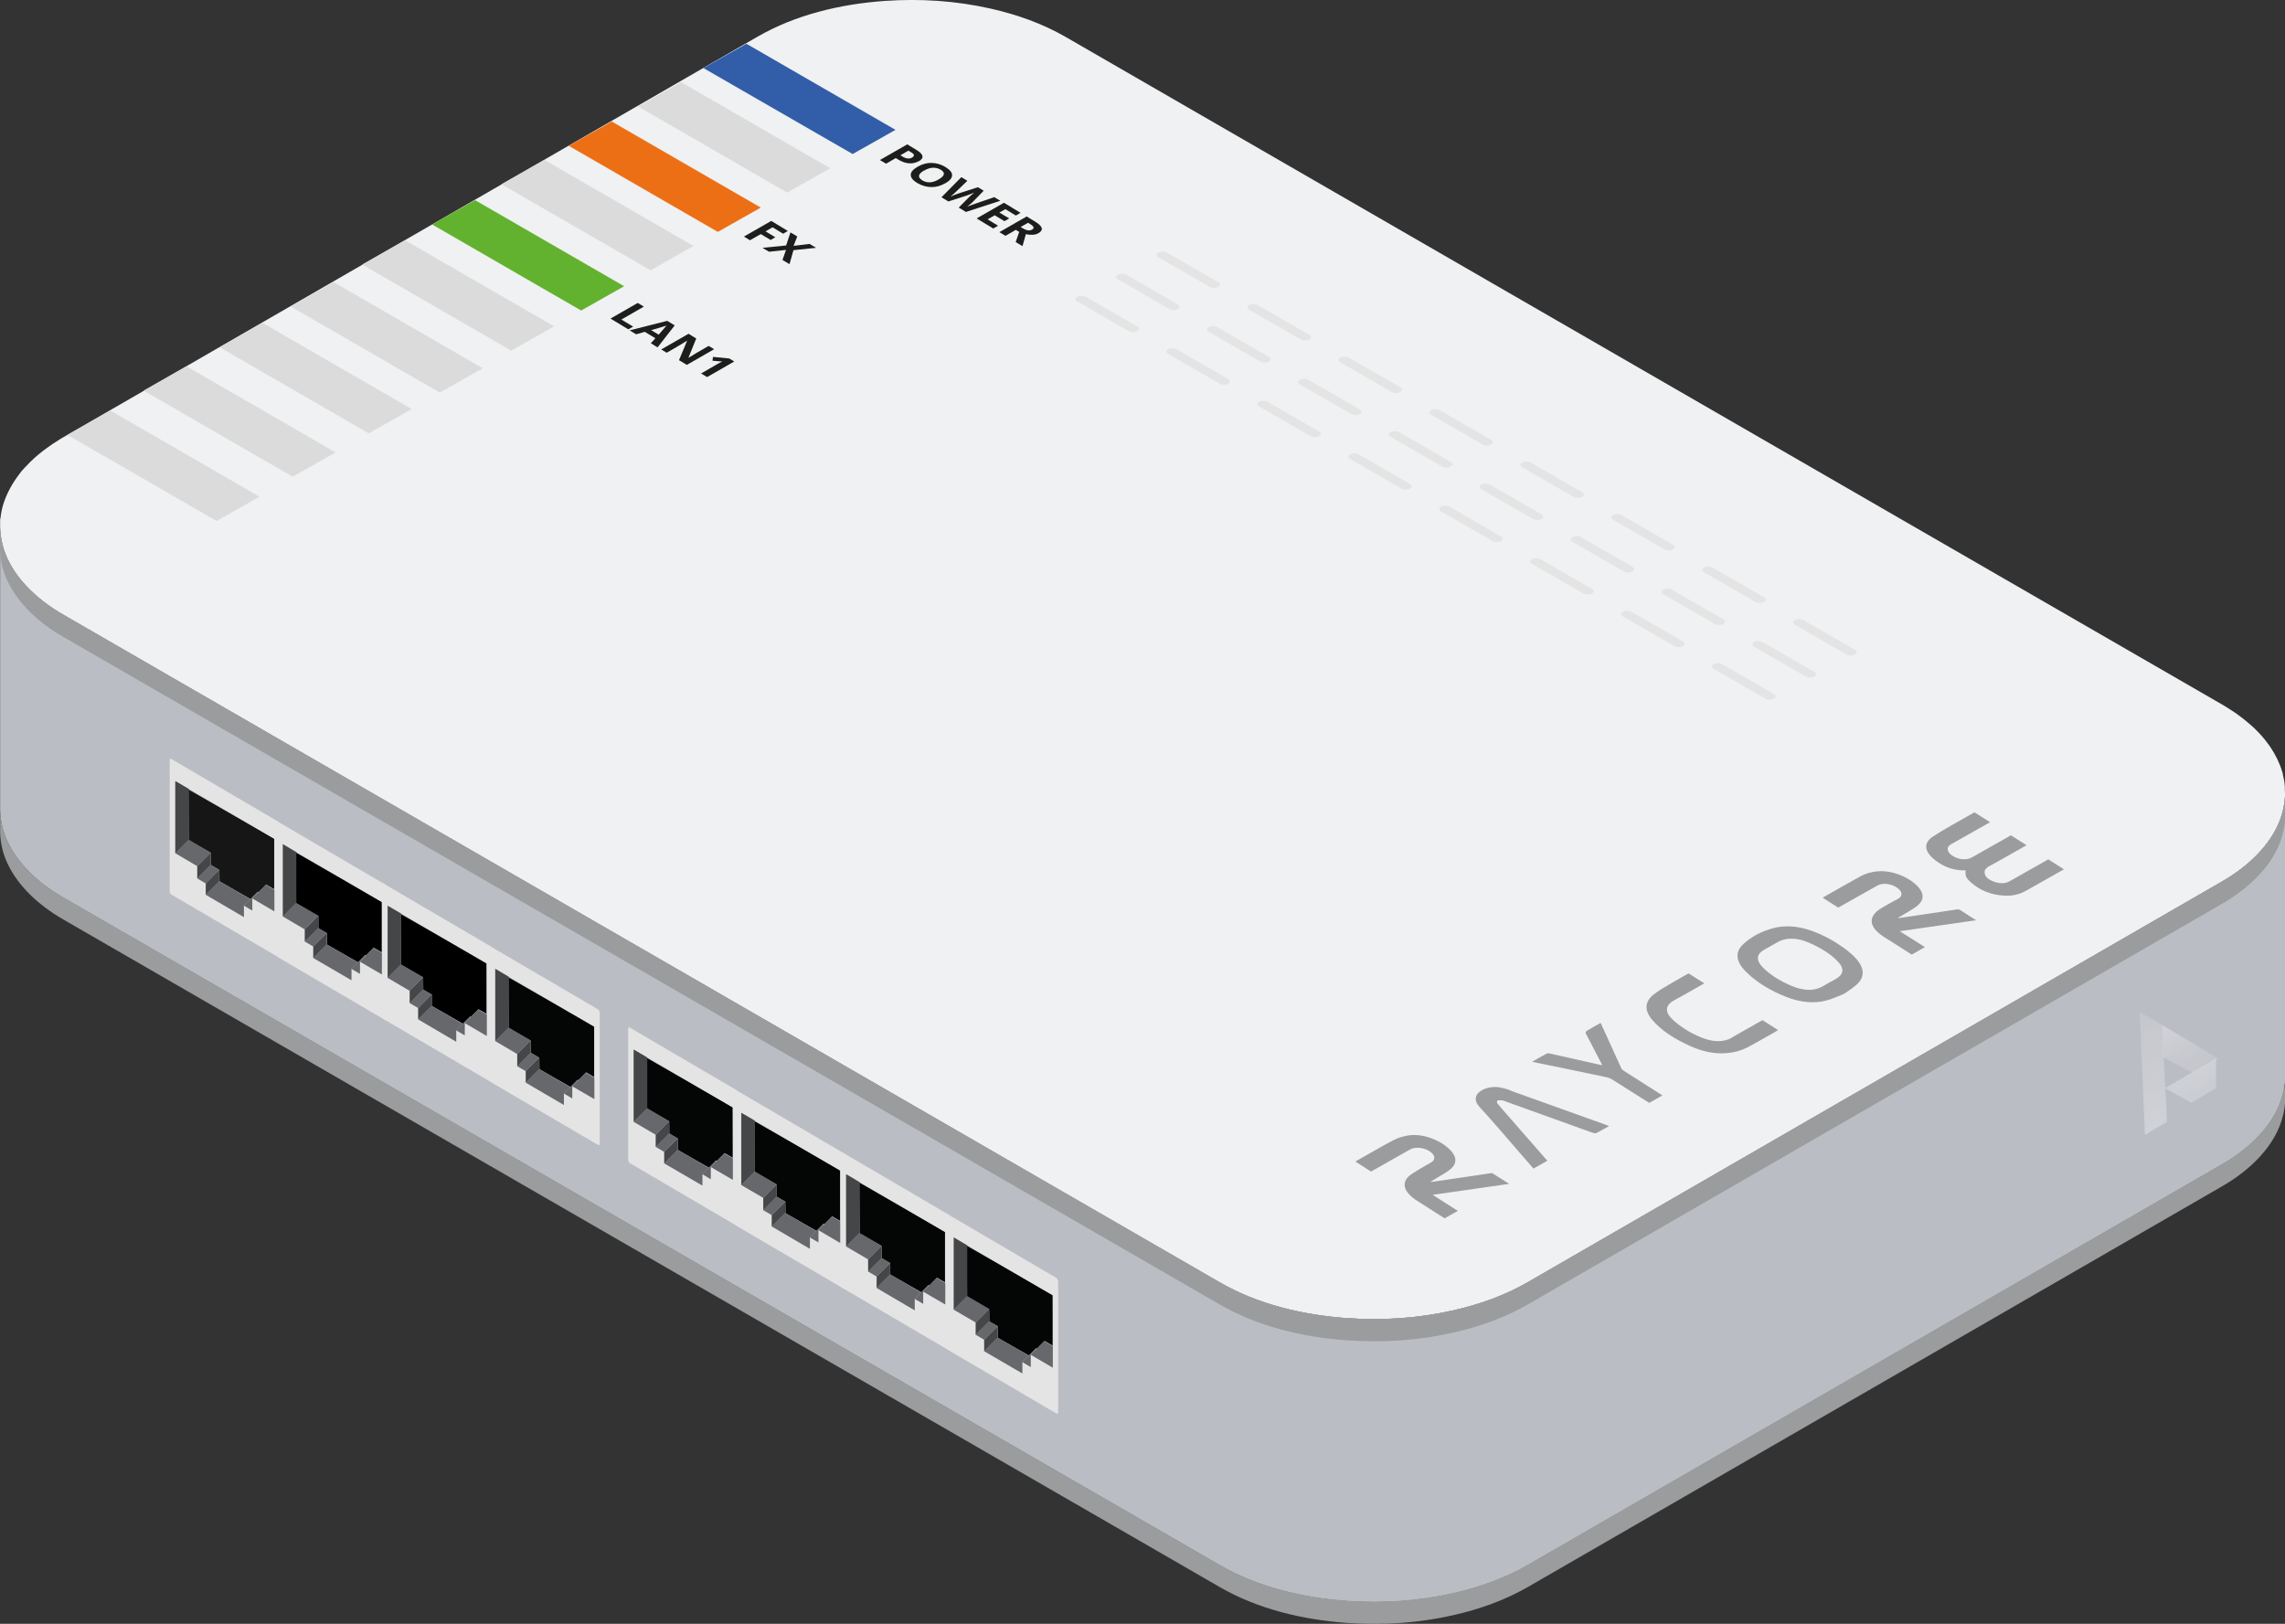 <?xml version="1.0" encoding="UTF-8"?><svg xmlns="http://www.w3.org/2000/svg" xmlns:xlink="http://www.w3.org/1999/xlink" viewBox="0 0 174.89 124.3"><rect x="0" y="0" width="174.89" height="124.3" fill="#333333" stroke="none"/><defs><style>.g{fill:url(#e);}.g,.h,.i{fill-rule:evenodd;}.h{fill:url(#d);}.i{fill:url(#f);}.j{fill:#040505;}.k{fill:#ed6f15;}.l{fill:#e5e4e4;}.m{fill:#eff1f2;}.n{fill:#66686b;}.o{fill:#325da8;}.p{fill:#bbbdc5;}.q{fill:#dbdbdb;}.r{fill:#161616;}.s{fill:#1d1d1b;}.t{fill:#454647;}.u{fill:#9a9c9d;}.v{fill:#63b22f;}.w{opacity:.32;}</style><linearGradient id="d" x1="-62.77" y1="-772.01" x2="-62.82" y2="-775.18" gradientTransform="translate(-176.71 -615.97) rotate(-30.93) scale(1 -1)" gradientUnits="userSpaceOnUse"><stop offset="0" stop-color="#fff"/><stop offset="1" stop-color="#e4e4e3" stop-opacity=".8"/></linearGradient><linearGradient id="e" x1="-67.44" y1="-778.53" x2="-64.28" y2="-769.87" xlink:href="#d"/><linearGradient id="f" x1="-63.37" y1="-775.6" x2="-63.53" y2="-779.95" xlink:href="#d"/></defs><g id="a"/><g id="b"><g id="c"><g><g><path class="m" d="M174.89,60.61c0,.12,0,.24,0,.36-.03,.64-.18,1.28-.41,1.87-.36,.91-.92,1.72-1.59,2.44-.83,.89-1.83,1.63-2.88,2.23l-53.08,30.64c-1.76,1.02-3.72,1.71-5.72,2.16-2.65,.6-5.36,.78-8.1,.59-3.41-.24-6.85-1.06-9.77-2.75L4.89,47.08c-1.05-.6-2.05-1.34-2.88-2.23-.67-.71-1.23-1.53-1.59-2.44-.25-.64-.39-1.32-.41-2.01,0-.04,0-.07,0-.1v-.05c0-.07,0-.14,0-.21,0-.02,0-.04,0-.06H0v-.02h0v-.02H.01s0-.05,0-.08v-.08s.01-.06,.02-.1c0-.03,0-.07,.02-.1,0-.08,.02-.16,.03-.23,0-.06,.02-.11,.03-.17,0-.05,.02-.11,.03-.16,.01-.05,.02-.11,.04-.17,0-.02,.01-.05,.02-.08,.22-.77,.59-1.51,1.06-2.18,.04-.06,.09-.13,.14-.19,.03-.05,.07-.09,.1-.14,.05-.06,.09-.12,.14-.18,.02-.02,.03-.04,.04-.05,0-.01,.02-.02,.03-.03,.04-.04,.07-.08,.11-.12,.04-.04,.07-.09,.11-.12,.09-.1,.18-.19,.28-.29,.05-.06,.11-.11,.17-.17,.17-.17,.35-.33,.53-.48,.12-.1,.25-.2,.37-.3,.13-.1,.27-.2,.41-.3,.12-.09,.25-.17,.37-.26,0,0,.01,0,.02-.01,.13-.09,.26-.17,.39-.25,.13-.09,.27-.17,.41-.25L57.96,2.82c2.92-1.69,6.36-2.51,9.77-2.75,2.73-.19,5.45-.01,8.1,.59,1.99,.45,3.95,1.14,5.72,2.16l88.46,51.07c.27,.15,.53,.32,.79,.49,.13,.09,.26,.17,.39,.26,.13,.09,.26,.19,.39,.29,.06,.05,.12,.09,.18,.14,.06,.05,.11,.09,.17,.14,.06,.05,.12,.1,.19,.16,.07,.06,.15,.12,.22,.19,0,0,0,0,0,0,.12,.1,.23,.21,.34,.32,.09,.09,.18,.18,.27,.28,.01,.01,.02,.03,.04,.04,.07,.08,.14,.16,.21,.24,.04,.04,.07,.09,.11,.13,.03,.03,.05,.07,.08,.1,0,0,.02,.02,.02,.03,.05,.06,.09,.12,.14,.18,.03,.05,.07,.09,.1,.14,0,0,.02,.02,.02,.02,.04,.05,.08,.11,.11,.16,.39,.58,.7,1.21,.9,1.88,.02,.06,.04,.12,.05,.19v.02s0,.01,0,.02c0,.02,0,.04,.01,.05,0,.03,.02,.06,.02,.09,0,.02,.01,.05,.02,.08,0,.02,0,.05,.02,.08,0,.02,0,.04,.01,.07,0,.03,.01,.06,.02,.09,.01,.08,.02,.15,.03,.22h0s0,.03,0,.04c0,.07,.02,.14,.02,.21,0,.03,0,.07,0,.11,0,.03,0,.07,0,.1,0,0,0,.02,0,.03,0,0,0,.02,0,.02,0,.03,0,.06,0,.1Z"/><path class="p" d="M174.89,60.88s0,.06,0,.09c-.03,.64-.18,1.28-.41,1.87-.36,.91-.92,1.72-1.59,2.44-.83,.89-1.83,1.63-2.88,2.23l-53.08,30.64c-1.76,1.02-3.72,1.71-5.72,2.16-2.65,.6-5.36,.78-8.1,.59-3.41-.24-6.85-1.06-9.77-2.75L4.89,47.08c-1.05-.6-2.05-1.34-2.88-2.23-.67-.71-1.23-1.53-1.59-2.44-.25-.64-.39-1.32-.41-2.01,0-.04,0-.07,0-.1v21.63c0,.68,.13,1.37,.37,2.02,.34,.93,.91,1.77,1.58,2.5,.84,.92,1.86,1.67,2.93,2.29l88.46,51.07c2.92,1.69,6.36,2.51,9.77,2.75,2.74,.19,5.45,.01,8.1-.59,1.99-.45,3.95-1.14,5.72-2.16l53.08-30.64c1.08-.62,2.1-1.38,2.95-2.3,.68-.74,1.24-1.59,1.58-2.53,.23-.63,.36-1.31,.36-1.98v-21.63c0,.05,0,.1,0,.15Z"/><path class="u" d="M174.89,60.88s0,.06,0,.09c-.01,.19-.03,.38-.06,.57-.07,.44-.18,.88-.35,1.3-.36,.91-.92,1.72-1.59,2.44-.83,.89-1.83,1.63-2.88,2.23l-53.08,30.64c-1.76,1.02-3.72,1.71-5.72,2.16-2.65,.6-5.36,.78-8.1,.59-3.41-.24-6.85-1.06-9.77-2.75L4.89,47.08c-1.05-.6-2.05-1.34-2.88-2.23-.67-.71-1.23-1.53-1.59-2.44-.16-.42-.28-.86-.34-1.3-.04-.24-.06-.47-.07-.71,0-.04,0-.07,0-.1v1.7s0,.07,0,.1c.02,.69,.16,1.38,.41,2.01,.36,.91,.92,1.72,1.59,2.44,.83,.89,1.83,1.63,2.88,2.23l88.46,51.07c2.92,1.69,6.36,2.51,9.77,2.75,2.74,.19,5.45,.01,8.1-.59,1.99-.45,3.95-1.14,5.72-2.16l53.08-30.64c1.05-.6,2.05-1.34,2.88-2.23,.67-.71,1.23-1.53,1.59-2.44,.23-.6,.38-1.23,.41-1.87,0-.03,0-.06,0-.09,0-.05,0-.1,0-.15v-1.7c0,.05,0,.1,0,.15Z"/><path class="u" d="M174.89,83.22s0,.06,0,.09c-.01,.19-.03-.33-.06-.14-.07,.44-.18,.88-.35,1.3-.36,.91-.92,1.72-1.59,2.44-.83,.89-1.83,1.63-2.88,2.23l-53.08,30.64c-1.76,1.02-3.72,1.71-5.72,2.16-2.65,.6-5.36,.78-8.1,.59-3.41-.24-6.85-1.06-9.77-2.75L4.89,68.71c-1.05-.6-2.05-1.34-2.88-2.23-.67-.71-1.23-1.53-1.59-2.44-.16-.42-.28-.86-.34-1.3-.04-.24-.06-.47-.07-.71,0-.04,0-.07,0-.1v1.7s0,.07,0,.1c.02,.69,.16,1.38,.41,2.01,.36,.91,.92,1.72,1.59,2.44,.83,.89,1.83,1.63,2.88,2.23l88.46,51.07c2.92,1.69,6.36,2.51,9.77,2.75,2.74,.19,5.45,.01,8.1-.59,1.99-.45,3.95-1.14,5.72-2.16l53.08-30.64c1.05-.6,2.05-1.34,2.88-2.23,.67-.71,1.23-1.53,1.59-2.44,.23-.6,.38-1.23,.41-1.87,0-.03,0-.06,0-.09,0-.05,0-.1,0-.15v-.99c0,.05,0,.1,0,.15Z"/></g><g><path class="u" d="M115.61,83.46c-.26-.09-.53-.17-.8-.22-1.09-.2-2.46,.52-1.58,1.48,1.02,1.1,1.96,2.23,2.93,3.34,.4,.46,.8,.92,1.21,1.39l1.06-.6c-.88-1.01-1.76-2.01-2.64-3.02-.05-.05-.1-.11-.14-.16-.35-.4-.7-.79-1.03-1.19-.06-.07-.06-.2,0-.24,.07-.04,.26-.02,.4,0,.07,0,.14,.04,.21,.07,.59,.21,1.19,.43,1.78,.64,1.62,.58,3.24,1.17,4.86,1.75,.09,.03,.26,.06,.3,.04,.33-.17,.64-.35,.98-.54-.1-.04-.17-.07-.24-.1-2.44-.87-4.87-1.75-7.31-2.62Z"/><path class="u" d="M132.56,79.43c-.62,.35-1.39,.36-2.28,.01-.89-.35-1.61-.81-2.2-1.34-.65-.58-.7-1.12,.09-1.55,.72-.38,1.4-.79,2.1-1.18l.17-.1-1.2-.76c-.42,.24-.83,.46-1.23,.7-.5,.3-1.04,.59-1.46,.93-.65,.53-.72,1.19-.09,1.93,.68,.8,1.69,1.45,2.88,1.99,.9,.41,1.85,.64,2.83,.55,.71-.06,1.27-.26,1.75-.53,.69-.37,1.36-.76,2.03-1.14,.05-.03,.09-.06,.14-.09l-1.19-.76-.13,.07c-.74,.42-1.48,.84-2.22,1.26Z"/><path class="u" d="M114.06,89.81c-.81,.12-1.61,.24-2.42,.36-.7,.1-1.41,.21-2.11,.31l-.03-.03c.09-.05,.18-.1,.26-.15,.44-.28,.95-.53,1.31-.85,.45-.41,.44-.92-.11-1.46-.28-.27-.62-.52-1.05-.71-.74-.34-1.51-.49-2.26-.34-.35,.07-.7,.18-.97,.32-.96,.51-1.88,1.05-2.82,1.58-.04,.02-.08,.05-.11,.08l1.19,.76,.19-.11c.93-.53,1.86-1.05,2.79-1.58,.39-.22,1.02-.16,1.48,.12,.46,.3,.51,.66,.12,.88-.51,.29-1.03,.58-1.5,.9-.82,.56-.64,1.34,.45,2.03,.45,.28,.89,.57,1.33,.85,.26,.16,.51,.33,.77,.49l1.01-.57-1.93-1.23,5.86-.84c-.43-.28-.84-.53-1.25-.79-.04-.03-.14-.04-.19-.03Z"/><path class="u" d="M121.4,78.95s-.06,.1-.03,.15c.24,.47,.48,.93,.73,1.4,.18,.34,.36,.69,.54,1.04-.1-.02-.18-.04-.25-.05-1.23-.28-2.46-.55-3.69-.83-.09-.02-.23-.05-.28-.03-.39,.2-.76,.42-1.15,.64,.1,.02,.16,.04,.21,.05,1.83,.38,3.67,.75,5.5,1.14,.13,.03,.27,.09,.38,.15,.89,.56,1.77,1.12,2.66,1.68l.21,.13,1.01-.57-.22-.14c-.91-.58-1.82-1.16-2.73-1.74-.08-.05-.16-.12-.19-.18-.34-.73-.66-1.46-1-2.2-.19-.42-.39-.84-.59-1.29-.39,.22-.75,.42-1.1,.63Z"/><path class="u" d="M149.75,69.62c-1.07,.16-2.15,.32-3.22,.48-.41,.06-.82,.12-1.23,.18l-.03-.03c.19-.11,.39-.21,.57-.33,.34-.22,.73-.41,.99-.66,.45-.42,.44-.92-.11-1.47-.27-.26-.6-.5-1.01-.69-.6-.28-1.22-.44-1.89-.41-.56,.03-1.01,.17-1.39,.37-.94,.52-1.87,1.05-2.8,1.58-.05,.03-.09,.06-.12,.08l1.18,.75s.04-.01,.05-.02c.99-.56,1.97-1.11,2.96-1.67,.36-.21,1.01-.15,1.44,.13,.46,.29,.53,.67,.15,.88-.45,.25-.92,.49-1.35,.76-.9,.56-1.03,1.37,.32,2.21,.62,.39,1.24,.79,1.86,1.18l.2,.13,1.01-.57-1.93-1.22,5.85-.84c-.41-.26-.8-.5-1.17-.75-.12-.08-.21-.09-.35-.07Z"/><path class="u" d="M152.13,66.37c.95-.51,1.87-1.05,2.8-1.57l.18-.1-1.2-.76-.19,.11c-.94,.53-1.87,1.06-2.81,1.59-.39,.22-.99,.17-1.45-.12-.46-.29-.52-.68-.14-.89,.94-.53,1.88-1.06,2.83-1.6l.17-.09-1.2-.76c-.12,.07-.24,.13-.35,.2-.95,.55-1.94,1.07-2.82,1.65-.86,.56-.61,1.31,.41,1.99,.59,.4,1.29,.63,2.09,.6-.04,.42,0,.56,.41,.93,.66,.59,1.51,.96,2.59,1.01,.68,.03,1.19-.14,1.62-.38,.92-.51,1.82-1.03,2.73-1.54l.17-.1-1.2-.76-.19,.11c-.93,.53-1.86,1.05-2.79,1.58-.41,.23-.98,.16-1.52-.14-.42-.24-.51-.73-.15-.93Z"/><path class="u" d="M135.61,71.08c-.91,.26-1.61,.67-2.16,1.17-.67,.61-.61,1.32,.15,2.1,.79,.8,1.84,1.46,3.14,1.97,1.06,.41,2.12,.52,3.06,.26,.52-.14,.97-.36,1.35-.51,.36-.26,.66-.44,.91-.66,.61-.53,.69-1.17,.12-1.89-.27-.35-.65-.66-1.07-.97-.7-.5-1.47-.94-2.39-1.28-1.12-.41-2.17-.47-3.12-.19Zm5.14,2.61c.42,.49,.32,.92-.21,1.23-.18,.1-.36,.2-.54,.3h-.01c-.24,.13-.46,.29-.73,.4-.64,.26-1.38,.16-2.13-.15-.92-.39-1.68-.87-2.24-1.45-.51-.53-.45-1,.15-1.33,.31-.18,.64-.35,.94-.53,.7-.42,1.55-.41,2.52,.02,.93,.41,1.73,.91,2.26,1.53Z"/></g><g><path class="l" d="M92.61,21.97l-3.97-2.29c-.17-.1-.15-.25,.03-.35h0c.18-.1,.46-.1,.63,0l3.97,2.29c.17,.1,.15,.25-.03,.35h0c-.18,.1-.46,.1-.63,0Z"/><path class="l" d="M89.51,23.66l-3.97-2.29c-.17-.1-.15-.25,.03-.35h0c.18-.1,.46-.1,.63,0l3.97,2.29c.17,.1,.15,.25-.03,.35h0c-.18,.1-.46,.1-.63,0Z"/><path class="l" d="M86.4,25.35l-3.97-2.29c-.17-.1-.15-.25,.03-.35h0c.18-.1,.46-.1,.63,0l3.97,2.29c.17,.1,.15,.25-.03,.35h0c-.18,.1-.46,.1-.63,0Z"/><path class="l" d="M99.57,25.99l-3.97-2.29c-.17-.1-.15-.25,.03-.35h0c.18-.1,.46-.1,.63,0l3.97,2.29c.17,.1,.15,.25-.03,.35h0c-.18,.1-.46,.1-.63,0Z"/><path class="l" d="M96.47,27.68l-3.97-2.29c-.17-.1-.15-.25,.03-.35h0c.18-.1,.46-.1,.63,0l3.97,2.29c.17,.1,.15,.25-.03,.35h0c-.18,.1-.46,.1-.63,0Z"/><path class="l" d="M93.36,29.37l-3.97-2.29c-.17-.1-.15-.25,.03-.35h0c.18-.1,.46-.1,.63,0l3.97,2.29c.17,.1,.15,.25-.03,.35h0c-.18,.1-.46,.1-.63,0Z"/><path class="l" d="M106.53,30.01l-3.97-2.29c-.17-.1-.15-.25,.03-.35h0c.18-.1,.46-.1,.63,0l3.97,2.29c.17,.1,.15,.25-.03,.35h0c-.18,.1-.46,.1-.63,0Z"/><path class="l" d="M103.43,31.7l-3.97-2.29c-.17-.1-.15-.25,.03-.35h0c.18-.1,.46-.1,.63,0l3.97,2.29c.17,.1,.15,.25-.03,.35h0c-.18,.1-.46,.1-.63,0Z"/><path class="l" d="M100.32,33.39l-3.97-2.29c-.17-.1-.15-.25,.03-.35h0c.18-.1,.46-.1,.63,0l3.97,2.29c.17,.1,.15,.25-.03,.35h0c-.18,.1-.46,.1-.63,0Z"/><path class="l" d="M113.49,34.03l-3.97-2.29c-.17-.1-.15-.25,.03-.35h0c.18-.1,.46-.1,.63,0l3.97,2.29c.17,.1,.15,.25-.03,.35h0c-.18,.1-.46,.1-.63,0Z"/><path class="l" d="M110.39,35.72l-3.97-2.29c-.17-.1-.15-.25,.03-.35h0c.18-.1,.46-.1,.63,0l3.97,2.29c.17,.1,.15,.25-.03,.35h0c-.18,.1-.46,.1-.63,0Z"/><path class="l" d="M107.28,37.41l-3.97-2.29c-.17-.1-.15-.25,.03-.35h0c.18-.1,.46-.1,.63,0l3.97,2.29c.17,.1,.15,.25-.03,.35h0c-.18,.1-.46,.1-.63,0Z"/><path class="l" d="M120.45,38.04l-3.97-2.29c-.17-.1-.15-.25,.03-.35h0c.18-.1,.46-.1,.63,0l3.97,2.29c.17,.1,.15,.25-.03,.35h0c-.18,.1-.46,.1-.63,0Z"/><path class="l" d="M117.34,39.73l-3.97-2.29c-.17-.1-.15-.25,.03-.35h0c.18-.1,.46-.1,.63,0l3.97,2.29c.17,.1,.15,.25-.03,.35h0c-.18,.1-.46,.1-.63,0Z"/><path class="l" d="M114.24,41.42l-3.97-2.29c-.17-.1-.15-.25,.03-.35h0c.18-.1,.46-.1,.63,0l3.97,2.29c.17,.1,.15,.25-.03,.35h0c-.18,.1-.46,.1-.63,0Z"/><path class="l" d="M127.41,42.06l-3.97-2.29c-.17-.1-.15-.25,.03-.35h0c.18-.1,.46-.1,.63,0l3.97,2.29c.17,.1,.15,.25-.03,.35h0c-.18,.1-.46,.1-.63,0Z"/><path class="l" d="M124.3,43.75l-3.97-2.29c-.17-.1-.15-.25,.03-.35h0c.18-.1,.46-.1,.63,0l3.97,2.29c.17,.1,.15,.25-.03,.35h0c-.18,.1-.46,.1-.63,0Z"/><path class="l" d="M121.2,45.44l-3.97-2.29c-.17-.1-.15-.25,.03-.35h0c.18-.1,.46-.1,.63,0l3.97,2.29c.17,.1,.15,.25-.03,.35h0c-.18,.1-.46,.1-.63,0Z"/><path class="l" d="M134.37,46.08l-3.97-2.29c-.17-.1-.15-.25,.03-.35h0c.18-.1,.46-.1,.63,0l3.97,2.29c.17,.1,.15,.25-.03,.35h0c-.18,.1-.46,.1-.63,0Z"/><path class="l" d="M131.26,47.77l-3.97-2.29c-.17-.1-.15-.25,.03-.35h0c.18-.1,.46-.1,.63,0l3.97,2.29c.17,.1,.15,.25-.03,.35h0c-.18,.1-.46,.1-.63,0Z"/><path class="l" d="M128.16,49.46l-3.97-2.29c-.17-.1-.15-.25,.03-.35h0c.18-.1,.46-.1,.63,0l3.97,2.29c.17,.1,.15,.25-.03,.35h0c-.18,.1-.46,.1-.63,0Z"/><path class="l" d="M141.33,50.1l-3.97-2.29c-.17-.1-.15-.25,.03-.35h0c.18-.1,.46-.1,.63,0l3.97,2.29c.17,.1,.15,.25-.03,.35h0c-.18,.1-.46,.1-.63,0Z"/><path class="l" d="M138.22,51.79l-3.97-2.29c-.17-.1-.15-.25,.03-.35h0c.18-.1,.46-.1,.63,0l3.97,2.29c.17,.1,.15,.25-.03,.35h0c-.18,.1-.46,.1-.63,0Z"/><path class="l" d="M135.12,53.48l-3.97-2.29c-.17-.1-.15-.25,.03-.35h0c.18-.1,.46-.1,.63,0l3.97,2.29c.17,.1,.15,.25-.03,.35h0c-.18,.1-.46,.1-.63,0Z"/></g><polygon class="o" points="65.26 11.79 53.84 5.21 57.13 3.35 68.54 9.94 65.26 11.79"/><polygon class="k" points="54.94 17.75 43.53 11.16 46.82 9.3 58.23 15.89 54.94 17.75"/><polygon class="q" points="60.25 14.74 48.84 8.15 52.13 6.29 63.54 12.88 60.25 14.74"/><polygon class="q" points="49.79 20.69 38.38 14.1 41.67 12.24 53.08 18.83 49.79 20.69"/><polygon class="q" points="39.13 26.84 27.72 20.25 31 18.39 42.41 24.98 39.13 26.84"/><polygon class="q" points="33.66 30.05 22.25 23.46 25.54 21.6 36.95 28.19 33.66 30.05"/><polygon class="q" points="28.22 33.17 16.81 26.58 20.1 24.72 31.51 31.31 28.22 33.17"/><polygon class="q" points="22.4 36.49 10.99 29.9 14.27 28.04 25.69 34.63 22.4 36.49"/><polygon class="q" points="16.58 39.88 5.16 33.29 8.45 31.43 19.86 38.02 16.58 39.88"/><polygon class="v" points="44.48 23.77 33.07 17.18 36.36 15.32 47.77 21.91 44.48 23.77"/><g><path class="s" d="M70.31,12.34c-.22,.13-.47,.18-.74,.16-.27-.02-.54-.12-.81-.28l-.2-.12-.74,.43-.47-.28,2.09-1.2,.71,.43c.27,.16,.42,.32,.45,.46,.03,.15-.06,.28-.28,.41Zm-1.39-.45l.15,.09c.14,.09,.28,.14,.4,.15,.13,.01,.24-.01,.34-.07,.1-.06,.15-.12,.14-.19-.01-.07-.08-.14-.21-.21l-.21-.13-.62,.36Z"/><path class="s" d="M72.34,14.03c-.35,.2-.7,.3-1.07,.29s-.72-.11-1.06-.31c-.34-.2-.51-.42-.5-.63,0-.22,.18-.42,.53-.62,.35-.2,.7-.3,1.07-.29s.72,.11,1.06,.32c.34,.21,.51,.42,.5,.63,0,.21-.18,.42-.53,.62Zm-1.61-.98c-.23,.13-.36,.26-.39,.39-.02,.12,.06,.24,.24,.36,.38,.23,.8,.21,1.27-.07,.47-.27,.52-.52,.15-.74-.19-.11-.39-.16-.6-.15-.21,.01-.44,.08-.67,.22Z"/><path class="s" d="M73.91,16.21l-.53-.32,.8-.81s.09-.09,.19-.17c.1-.09,.16-.14,.2-.17-.06,.03-.15,.06-.29,.12-.14,.05-.24,.09-.3,.11l-1.39,.45-.53-.32,1.52-1.54,.46,.28-.86,.83c-.16,.15-.31,.28-.44,.38,.06-.03,.16-.07,.29-.12,.14-.05,.24-.09,.33-.12l1.49-.48,.44,.27-.85,.87s-.1,.1-.19,.17c-.09,.07-.16,.14-.23,.19,.08-.04,.19-.08,.33-.13s.24-.09,.33-.12l1.42-.49,.46,.28-2.65,.86Z"/><path class="s" d="M76.02,17.49l-1.27-.77,2.09-1.2,1.27,.77-.36,.21-.8-.49-.46,.26,.75,.45-.36,.21-.75-.45-.54,.31,.8,.49-.37,.21Z"/><path class="s" d="M77.76,17.59l-.8,.46-.47-.28,2.09-1.2,.64,.39c.3,.18,.47,.35,.51,.49,.04,.15-.04,.28-.25,.4-.12,.07-.27,.11-.43,.12-.17,.01-.34,0-.53-.05-.14,.47-.22,.78-.26,.92l-.52-.31,.27-.78-.25-.15Zm.36-.21l.15,.09c.15,.09,.28,.14,.4,.16,.12,.02,.23,0,.33-.06,.1-.06,.13-.12,.1-.19-.03-.07-.12-.15-.27-.24l-.14-.09-.56,.32Z"/></g><g><path class="s" d="M57.4,18.39l-.46-.28,2.09-1.2,1.27,.77-.36,.21-.81-.49-.54,.31,.75,.45-.36,.21-.75-.45-.83,.47Z"/><path class="s" d="M60.43,20.22l-.54-.32,.27-.77-1.3,.14-.5-.3,1.81-.18,.33-1,.52,.31-.28,.72,1.22-.15,.5,.3-1.73,.18-.3,1.06Z"/></g><g><path class="s" d="M46.72,24.39l2.09-1.2,.47,.28-1.72,.99,.9,.54-.37,.21-1.37-.83Z"/><path class="s" d="M49.82,26.27l.34-.38-.81-.49-.66,.19-.5-.3,2.88-.73,.57,.35-1.31,1.68-.51-.31Zm.6-.66c.3-.35,.47-.55,.51-.59,.04-.05,.07-.08,.1-.1-.16,.05-.55,.17-1.19,.35l.58,.35Z"/><path class="s" d="M52.57,27.93l-.6-.36,.62-1.49h-.01c-.26,.16-.45,.28-.57,.35l-.98,.57-.42-.25,2.09-1.2,.59,.36-.6,1.48h.01c.26-.16,.44-.27,.55-.34l.99-.57,.42,.25-2.09,1.2Z"/><path class="s" d="M54.13,28.87l-.47-.28,1.21-.7,.2-.11,.22-.12c-.15,0-.25,0-.31-.01l-.45-.04,.04-.29,1.25,.12,.38,.23-2.09,1.2Z"/></g><g><g><polygon class="r" points="21 64.2 21.02 68.08 20.37 67.71 19.78 68.3 19.72 68.27 19.17 68.82 16.8 67.46 16.79 66.59 16.14 66.21 16.13 65.28 14.44 64.31 14.42 60.43 21 64.2"/><path class="l" d="M21.29,62.89c-2.73-1.6-5.46-3.2-8.19-4.8-.03-.02-.06-.02-.08,0h-.01s-.01,.03-.02,.05c0,0,0,.01,0,.02,0,.01,0,.03,0,.05v10c0,.1,.06,.22,.12,.26,2.73,1.6,5.46,3.2,8.19,4.8,.03,.02,.06,.01,.08,0h0v-.02l.02-.02s.01-.04,.01-.07v-10c0-.1-.05-.22-.12-.26Zm-.29,6.86l-1.69-.99v.94l-.65-.38v.87l-2.92-1.71v-.87l-.65-.38v-.94l-1.69-.99v-5.53l1.03,.6,6.56,3.84v5.52Z"/><polygon class="n" points="21 68.12 21 69.76 19.31 68.77 19.7 68.39 19.76 68.33 20.35 67.73 21 68.12"/><polygon class="n" points="19.7 68.29 19.7 68.39 19.31 68.77 19.31 69.7 18.67 69.32 19.15 68.84 19.7 68.29"/><polygon class="n" points="19.15 68.84 18.67 69.32 18.67 70.2 15.75 68.49 16.78 67.46 19.15 68.84"/><polygon class="t" points="16.78 66.58 16.78 67.46 15.75 68.49 15.75 67.62 16.78 66.58"/><polygon class="n" points="16.78 66.58 15.75 67.62 15.1 67.24 16.13 66.2 16.78 66.58"/><polygon class="t" points="16.13 65.27 16.13 66.2 15.1 67.24 15.1 66.3 16.13 65.27"/><polygon class="n" points="16.13 65.27 15.1 66.3 13.42 65.31 14.45 64.28 16.13 65.27"/><polygon class="t" points="14.45 60.39 14.45 64.28 13.42 65.31 13.42 59.79 14.45 60.39"/></g><g><polygon points="29.24 69.04 29.26 72.92 28.6 72.54 28.01 73.14 27.95 73.1 27.4 73.66 25.03 72.3 25.02 71.43 24.37 71.05 24.37 70.12 22.67 69.15 22.65 65.26 29.24 69.04"/><path class="l" d="M29.52,67.73c-2.73-1.6-5.46-3.2-8.19-4.8-.03-.02-.06-.02-.08,0h-.01s-.01,.03-.02,.05c0,0,0,.01,0,.02,0,.01,0,.03,0,.05v10c0,.1,.06,.22,.12,.26,2.73,1.6,5.46,3.2,8.19,4.8,.03,.02,.06,.01,.08,0h0v-.02l.02-.02s.01-.04,.01-.07v-10c0-.1-.05-.22-.12-.26Zm-.29,6.86l-1.69-.99v.94l-.65-.38v.87l-2.92-1.71v-.87l-.65-.38v-.94l-1.69-.99v-5.53l1.03,.6,6.56,3.84v5.52Z"/><polygon class="n" points="29.23 72.95 29.23 74.59 27.55 73.61 27.93 73.22 27.99 73.16 28.58 72.57 29.23 72.95"/><polygon class="n" points="27.93 73.13 27.93 73.22 27.55 73.61 27.55 74.54 26.9 74.16 27.38 73.68 27.93 73.13"/><polygon class="n" points="27.38 73.68 26.9 74.16 26.9 75.03 23.98 73.33 25.01 72.29 27.38 73.68"/><polygon class="t" points="25.01 71.42 25.01 72.29 23.98 73.33 23.98 72.45 25.01 71.42"/><polygon class="n" points="25.01 71.42 23.98 72.45 23.33 72.07 24.36 71.04 25.01 71.42"/><polygon class="t" points="24.36 70.1 24.36 71.04 23.33 72.07 23.33 71.14 24.36 70.1"/><polygon class="n" points="24.36 70.1 23.33 71.14 21.65 70.15 22.68 69.12 24.36 70.1"/><polygon class="t" points="22.68 65.23 22.68 69.12 21.65 70.15 21.65 64.62 22.68 65.23"/></g><g><polygon points="37.26 73.74 37.28 77.62 36.62 77.25 36.04 77.84 35.98 77.81 35.43 78.36 33.05 77 33.05 76.13 32.4 75.76 32.39 74.82 30.7 73.85 30.68 69.97 37.26 73.74"/><path class="l" d="M37.54,72.43c-2.73-1.6-5.46-3.2-8.19-4.8-.03-.02-.06-.02-.08,0h-.01s-.01,.03-.02,.05c0,0,0,.01,0,.02,0,.01,0,.03,0,.05v10c0,.1,.06,.22,.12,.26,2.73,1.6,5.46,3.2,8.19,4.8,.03,.02,.06,.01,.08,0h0v-.02l.02-.02s.01-.04,.01-.07v-10c0-.1-.05-.22-.12-.26Zm-.29,6.86l-1.69-.99v.94l-.65-.38v.87l-2.92-1.71v-.87l-.65-.38v-.94l-1.69-.99v-5.53l1.03,.6,6.56,3.84v5.52Z"/><polygon class="n" points="37.26 77.66 37.26 79.3 35.57 78.31 35.95 77.93 36.01 77.87 36.6 77.28 37.26 77.66"/><polygon class="n" points="35.95 77.83 35.95 77.93 35.57 78.31 35.57 79.25 34.92 78.87 35.4 78.38 35.95 77.83"/><polygon class="n" points="35.4 78.38 34.92 78.87 34.92 79.74 32.01 78.03 33.04 77 35.4 78.38"/><polygon class="t" points="33.04 76.12 33.04 77 32.01 78.03 32.01 77.16 33.04 76.12"/><polygon class="n" points="33.04 76.12 32.01 77.16 31.36 76.78 32.39 75.74 33.04 76.12"/><polygon class="t" points="32.39 74.81 32.39 75.74 31.36 76.78 31.36 75.84 32.39 74.81"/><polygon class="n" points="32.39 74.81 31.36 75.84 29.67 74.85 30.7 73.82 32.39 74.81"/><polygon class="t" points="30.7 69.93 30.7 73.82 29.67 74.85 29.67 69.33 30.7 69.93"/></g><g><polygon class="j" points="45.49 78.58 45.51 82.46 44.86 82.08 44.27 82.68 44.21 82.65 43.66 83.2 41.29 81.84 41.28 80.97 40.63 80.59 40.62 79.66 38.93 78.69 38.91 74.81 45.49 78.58"/><path class="l" d="M45.78,77.27c-2.73-1.6-5.46-3.2-8.19-4.8-.03-.02-.06-.02-.08,0h-.01s-.01,.03-.02,.05c0,0,0,.01,0,.02,0,.01,0,.03,0,.05v10c0,.1,.06,.22,.12,.26,2.73,1.6,5.46,3.2,8.19,4.8,.03,.02,.06,.01,.08,0h0v-.02l.02-.02s.01-.04,.01-.07v-10c0-.1-.05-.22-.12-.26Zm-.29,6.86l-1.69-.99v.94l-.65-.38v.87l-2.92-1.71v-.87l-.65-.38v-.94l-1.69-.99v-5.53l1.03,.6,6.56,3.84v5.52Z"/><polygon class="n" points="45.49 82.5 45.49 84.13 43.8 83.15 44.19 82.77 44.25 82.7 44.84 82.11 45.49 82.5"/><polygon class="n" points="44.19 82.67 44.19 82.77 43.8 83.15 43.8 84.08 43.16 83.7 43.64 83.22 44.19 82.67"/><polygon class="n" points="43.64 83.22 43.16 83.7 43.16 84.58 40.24 82.87 41.27 81.83 43.64 83.22"/><polygon class="t" points="41.27 80.96 41.27 81.83 40.24 82.87 40.24 81.99 41.27 80.96"/><polygon class="n" points="41.27 80.96 40.24 81.99 39.59 81.61 40.62 80.58 41.27 80.96"/><polygon class="t" points="40.62 79.64 40.62 80.58 39.59 81.61 39.59 80.68 40.62 79.64"/><polygon class="n" points="40.62 79.64 39.59 80.68 37.91 79.69 38.94 78.66 40.62 79.64"/><polygon class="t" points="38.94 74.77 38.94 78.66 37.91 79.69 37.91 74.16 38.94 74.77"/></g><g><polygon class="j" points="56.09 84.76 56.11 88.64 55.46 88.26 54.87 88.86 54.81 88.82 54.26 89.38 51.88 88.02 51.88 87.15 51.23 86.77 51.22 85.84 49.53 84.87 49.51 80.98 56.09 84.76"/><path class="l" d="M56.38,83.45c-2.73-1.6-5.46-3.2-8.19-4.8-.03-.02-.06-.02-.08,0h-.01s-.01,.03-.02,.05c0,0,0,.01,0,.02,0,.01,0,.03,0,.05v10c0,.1,.06,.22,.12,.26,2.73,1.6,5.46,3.2,8.19,4.8,.03,.02,.06,.01,.08,0h0v-.02l.02-.02s.01-.04,.01-.07v-10c0-.1-.05-.22-.12-.26Zm-.29,6.86l-1.69-.99v.94l-.65-.38v.87l-2.92-1.71v-.87l-.65-.38v-.94l-1.69-.99v-5.53l1.03,.6,6.56,3.84v5.52Z"/><polygon class="n" points="56.09 88.67 56.09 90.31 54.4 89.33 54.79 88.94 54.85 88.88 55.44 88.29 56.09 88.67"/><polygon class="n" points="54.79 88.85 54.79 88.94 54.4 89.33 54.4 90.26 53.76 89.88 54.24 89.4 54.79 88.85"/><polygon class="n" points="54.24 89.4 53.76 89.88 53.76 90.75 50.84 89.05 51.87 88.01 54.24 89.4"/><polygon class="t" points="51.87 87.14 51.87 88.01 50.84 89.05 50.84 88.17 51.87 87.14"/><polygon class="n" points="51.87 87.14 50.84 88.17 50.19 87.79 51.22 86.76 51.87 87.14"/><polygon class="t" points="51.22 85.82 51.22 86.76 50.19 87.79 50.19 86.86 51.22 85.82"/><polygon class="n" points="51.22 85.82 50.19 86.86 48.5 85.87 49.54 84.83 51.22 85.82"/><polygon class="t" points="49.54 80.95 49.54 84.83 48.5 85.87 48.5 80.34 49.54 80.95"/></g><g><polygon class="j" points="64.33 89.59 64.34 93.48 63.69 93.1 63.1 93.7 63.04 93.66 62.49 94.22 60.12 92.86 60.11 91.98 59.46 91.61 59.45 90.67 57.76 89.7 57.74 85.82 64.33 89.59"/><path class="l" d="M64.61,88.29c-2.73-1.6-5.46-3.2-8.19-4.8-.03-.02-.06-.02-.08,0h-.01s-.01,.03-.02,.05c0,0,0,.01,0,.02,0,.01,0,.03,0,.05v10c0,.1,.06,.22,.12,.26,2.73,1.6,5.46,3.2,8.19,4.8,.03,.02,.06,.01,.08,0h0v-.02l.02-.02s.01-.04,.01-.07v-10c0-.1-.05-.22-.12-.26Zm-.29,6.86l-1.69-.99v.94l-.65-.38v.87l-2.92-1.71v-.87l-.65-.38v-.94l-1.69-.99v-5.53l1.03,.6,6.56,3.84v5.52Z"/><polygon class="n" points="64.32 93.51 64.32 95.15 62.64 94.16 63.02 93.78 63.08 93.72 63.67 93.13 64.32 93.51"/><polygon class="n" points="63.02 93.68 63.02 93.78 62.64 94.16 62.64 95.1 61.99 94.72 62.47 94.24 63.02 93.68"/><polygon class="n" points="62.47 94.24 61.99 94.72 61.99 95.59 59.07 93.88 60.1 92.85 62.47 94.24"/><polygon class="t" points="60.1 91.98 60.1 92.85 59.07 93.88 59.07 93.01 60.1 91.98"/><polygon class="n" points="60.1 91.98 59.07 93.01 58.42 92.63 59.45 91.6 60.1 91.98"/><polygon class="t" points="59.45 90.66 59.45 91.6 58.42 92.63 58.42 91.69 59.45 90.66"/><polygon class="n" points="59.45 90.66 58.42 91.69 56.74 90.71 57.77 89.67 59.45 90.66"/><polygon class="t" points="57.77 85.78 57.77 89.67 56.74 90.71 56.74 85.18 57.77 85.78"/></g><g><polygon class="j" points="72.35 94.3 72.37 98.18 71.71 97.8 71.13 98.4 71.07 98.36 70.52 98.92 68.14 97.56 68.14 96.69 67.49 96.31 67.48 95.38 65.79 94.41 65.77 90.52 72.35 94.3"/><path class="l" d="M72.63,92.99c-2.73-1.6-5.46-3.2-8.19-4.8-.03-.02-.06-.02-.08,0h-.01s-.01,.03-.02,.05c0,0,0,.01,0,.02,0,.01,0,.03,0,.05v10c0,.1,.06,.22,.12,.26,2.73,1.6,5.46,3.2,8.19,4.8,.03,.02,.06,.01,.08,0h0v-.02l.02-.02s.01-.04,.01-.07v-10c0-.1-.05-.22-.12-.26Zm-.29,6.86l-1.69-.99v.94l-.65-.38v.87l-2.92-1.71v-.87l-.65-.38v-.94l-1.69-.99v-5.53l1.03,.6,6.56,3.84v5.52Z"/><polygon class="n" points="72.35 98.22 72.35 99.85 70.66 98.87 71.04 98.48 71.1 98.42 71.69 97.83 72.35 98.22"/><polygon class="n" points="71.04 98.39 71.04 98.48 70.66 98.87 70.66 99.8 70.01 99.42 70.49 98.94 71.04 98.39"/><polygon class="n" points="70.49 98.94 70.01 99.42 70.01 100.3 67.1 98.59 68.13 97.55 70.49 98.94"/><polygon class="t" points="68.13 96.68 68.13 97.55 67.1 98.59 67.1 97.71 68.13 96.68"/><polygon class="n" points="68.13 96.68 67.1 97.71 66.45 97.33 67.48 96.3 68.13 96.68"/><polygon class="t" points="67.48 95.36 67.48 96.3 66.45 97.33 66.45 96.4 67.48 95.36"/><polygon class="n" points="67.48 95.36 66.45 96.4 64.76 95.41 65.79 94.38 67.48 95.36"/><polygon class="t" points="65.79 90.49 65.79 94.38 64.76 95.41 64.76 89.88 65.79 90.49"/></g><g><polygon class="j" points="80.58 99.14 80.6 103.02 79.95 102.64 79.36 103.24 79.3 103.2 78.75 103.76 76.37 102.4 76.37 101.52 75.72 101.15 75.71 100.22 74.02 99.25 74 95.36 80.58 99.14"/><path class="l" d="M80.87,97.83c-2.73-1.6-5.46-3.2-8.19-4.8-.03-.02-.06-.02-.08,0h-.01s-.01,.03-.02,.05c0,0,0,.01,0,.02,0,.01,0,.03,0,.05v10c0,.1,.06,.22,.12,.26,2.73,1.6,5.46,3.2,8.19,4.8,.03,.02,.06,.01,.08,0h0v-.02l.02-.02s.01-.04,.01-.07v-10c0-.1-.05-.22-.12-.26Zm-.29,6.86l-1.69-.99v.94l-.65-.38v.87l-2.92-1.71v-.87l-.65-.38v-.94l-1.69-.99v-5.53l1.03,.6,6.56,3.84v5.52Z"/><polygon class="n" points="80.58 103.05 80.58 104.69 78.89 103.7 79.28 103.32 79.34 103.26 79.93 102.67 80.58 103.05"/><polygon class="n" points="79.28 103.23 79.28 103.32 78.89 103.7 78.89 104.64 78.25 104.26 78.73 103.78 79.28 103.23"/><polygon class="n" points="78.73 103.78 78.25 104.26 78.25 105.13 75.33 103.43 76.36 102.39 78.73 103.78"/><polygon class="t" points="76.36 101.52 76.36 102.39 75.33 103.43 75.33 102.55 76.36 101.52"/><polygon class="n" points="76.36 101.52 75.33 102.55 74.68 102.17 75.71 101.14 76.36 101.52"/><polygon class="t" points="75.71 100.2 75.71 101.14 74.68 102.17 74.68 101.23 75.71 100.2"/><polygon class="n" points="75.71 100.2 74.68 101.23 73 100.25 74.03 99.21 75.71 100.2"/><polygon class="t" points="74.03 95.33 74.03 99.21 73 100.25 73 94.72 74.03 95.33"/></g></g></g><g class="w"><g><path class="h" d="M165.44,80.86l2.48,1.32,1.86-1.14-4.31-2.59-.03,2.42Z"/><path class="g" d="M165.86,85.87l-1.69,1-.4-9.38,1.7,.94,.39,7.44Z"/><path class="i" d="M169.61,81.02v2.26l-1.88,1.14-2.01-1.12,3.88-2.28Z"/></g></g></g></g></svg>